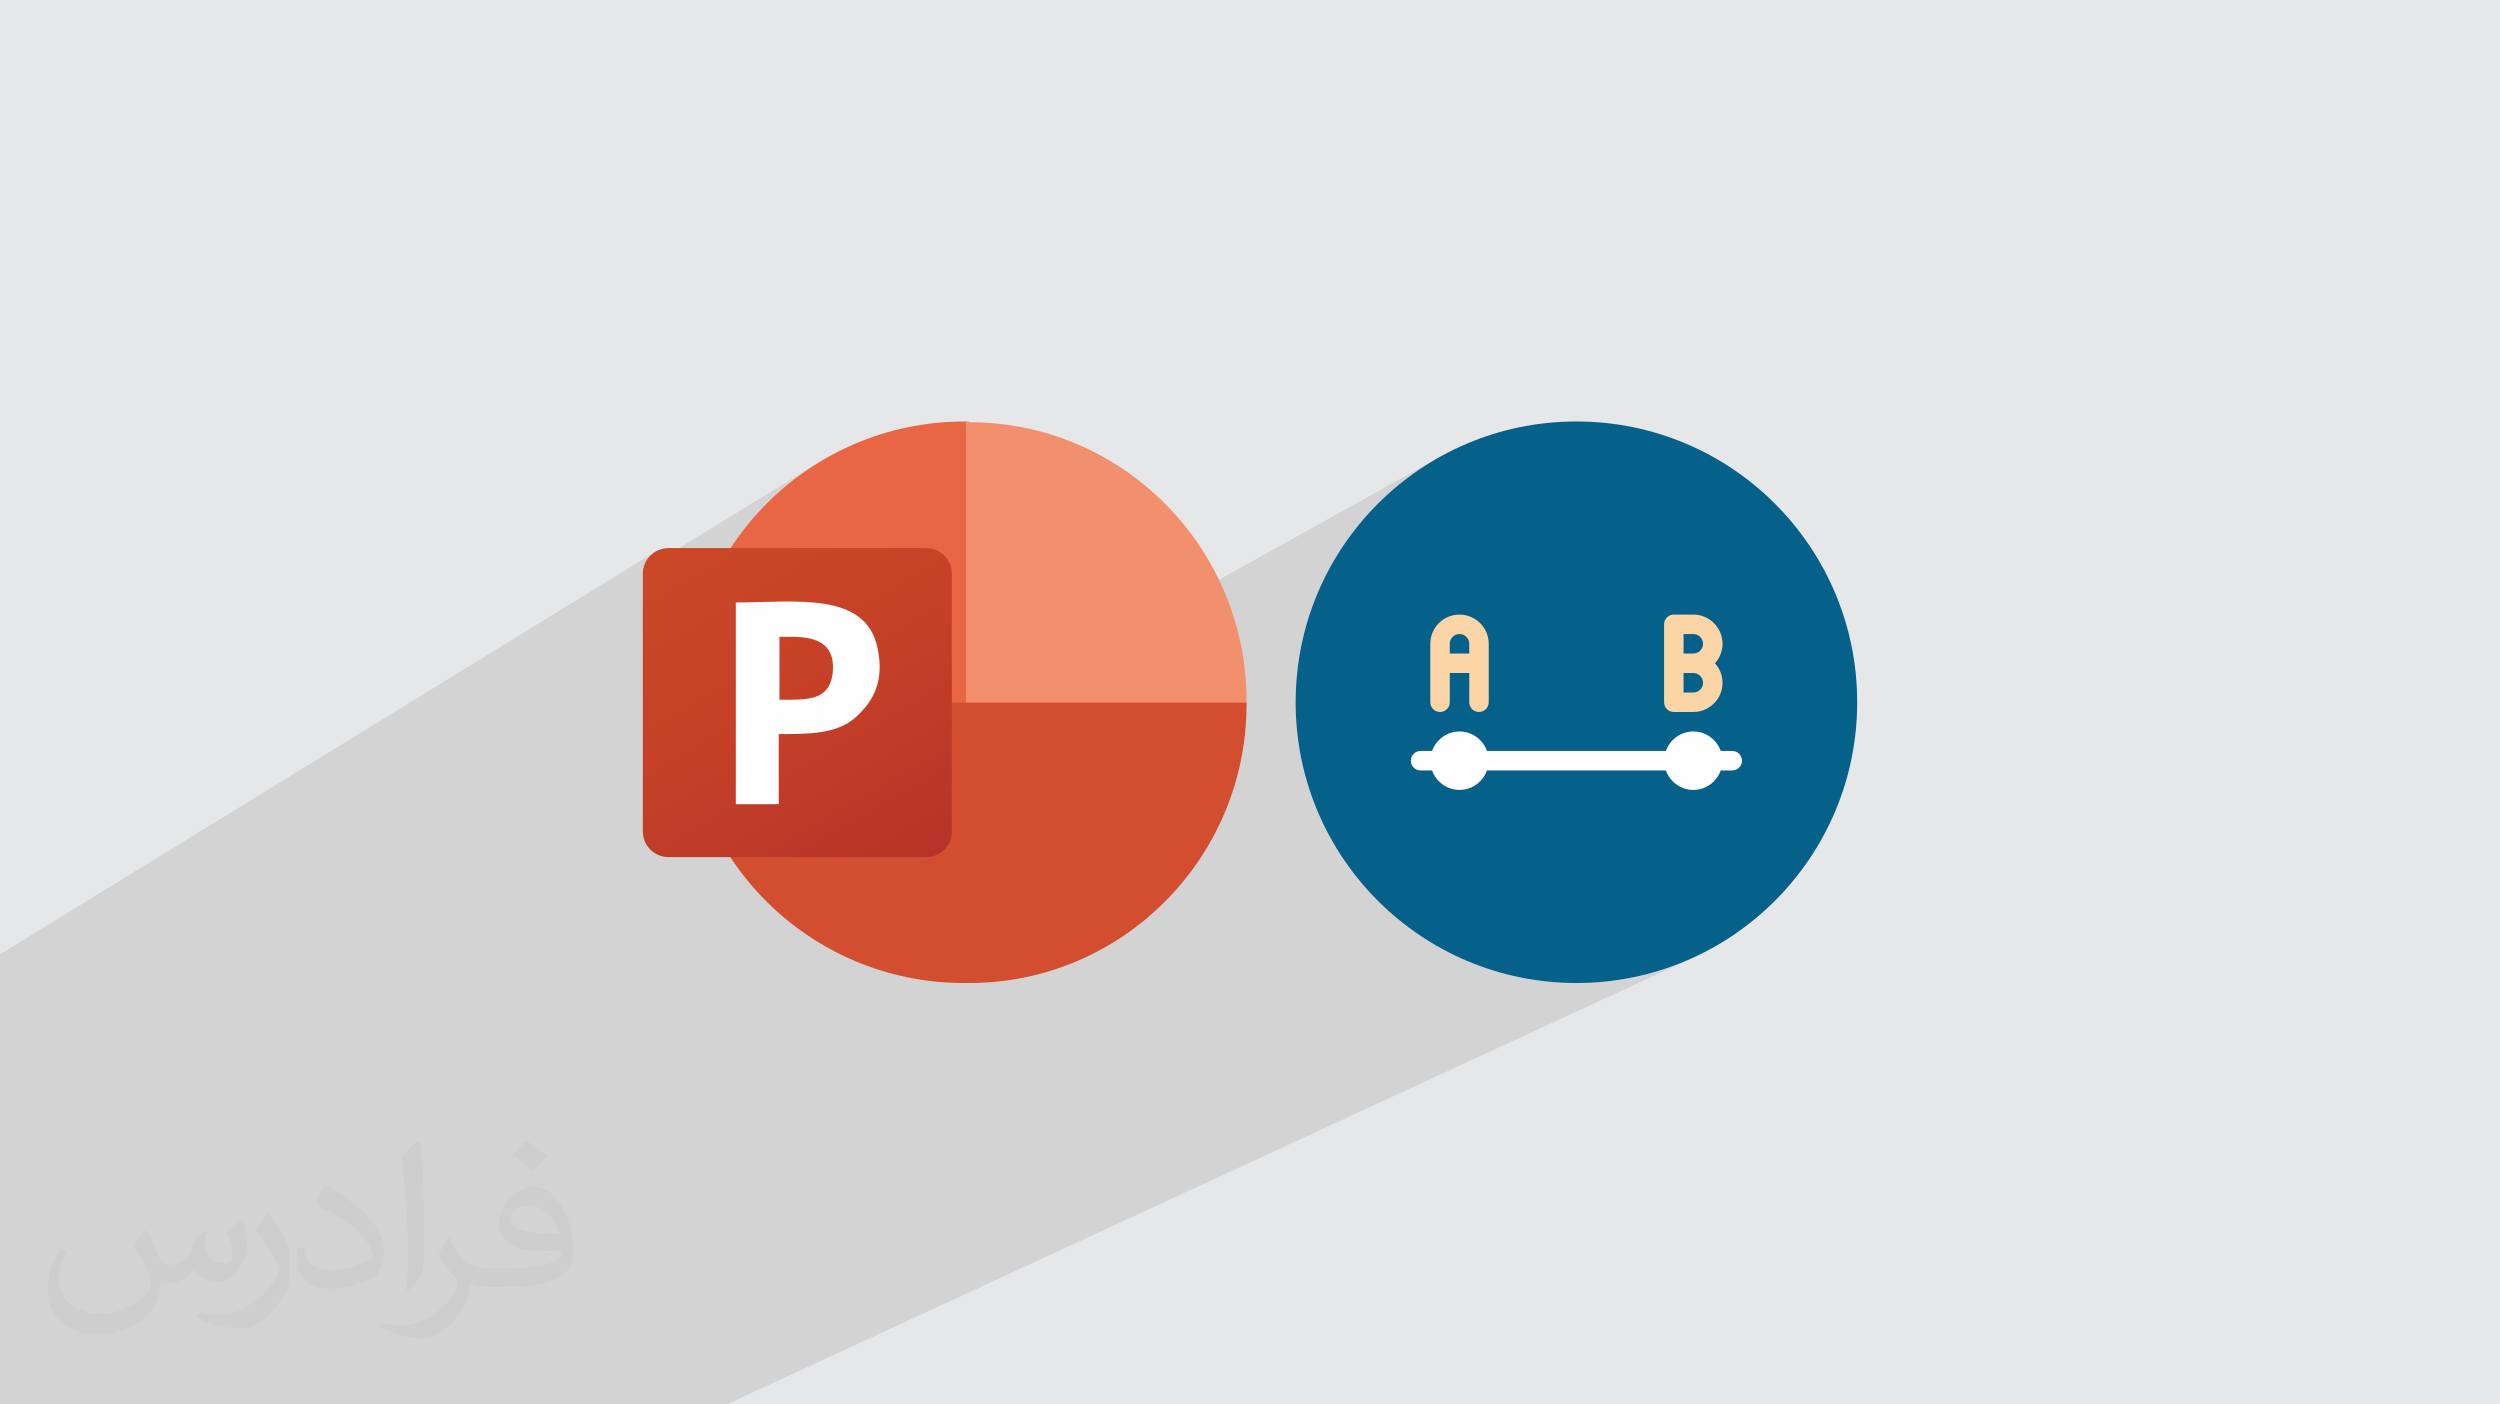 <?xml version="1.0" encoding="UTF-8"?>
<!DOCTYPE svg PUBLIC "-//W3C//DTD SVG 1.0//EN" "http://www.w3.org/TR/2001/REC-SVG-20010904/DTD/svg10.dtd">
<!-- Creator: CorelDRAW -->
<svg xmlns="http://www.w3.org/2000/svg" xml:space="preserve" width="94.192mm" height="52.917mm" version="1.0" style="shape-rendering:geometricPrecision; text-rendering:geometricPrecision; image-rendering:optimizeQuality; fill-rule:evenodd; clip-rule:evenodd"
viewBox="0 0 9404.92 5283.66"
 xmlns:xlink="http://www.w3.org/1999/xlink"
 xmlns:xodm="http://www.corel.com/coreldraw/odm/2003">
 <defs>
  <style type="text/css">
   <![CDATA[
    .fil7 {fill:#FFFEFE}
    .fil10 {fill:#FEFEFE;fill-rule:nonzero}
    .fil9 {fill:#FCD5A6;fill-rule:nonzero}
    .fil8 {fill:#05608A;fill-rule:nonzero}
    .fil5 {fill:#D34D2F;fill-rule:nonzero}
    .fil3 {fill:#E96645;fill-rule:nonzero}
    .fil4 {fill:#F2906E;fill-rule:nonzero}
    .fil2 {fill:#373435;fill-opacity:0.031}
    .fil1 {fill:#2B2A29;fill-opacity:0.102}
    .fil0 {fill:#E6E7E8}
    .fil6 {fill:url(#id0)}
   ]]>
  </style>
  <linearGradient id="id0" gradientUnits="userSpaceOnUse" x1="2618.88" y1="1985.83" x2="3378.03" y2="3298.89">
   <stop offset="0" style="stop-opacity:1; stop-color:#CB4827"/>
   <stop offset="0.502" style="stop-opacity:1; stop-color:#C54027"/>
   <stop offset="1" style="stop-opacity:1; stop-color:#B73328"/>
  </linearGradient>
 </defs>
 <g id="Layer_x0020_1">
  <polygon class="fil0" points="-0,0 9404.92,0 9404.92,5283.66 -0,5283.66 "/>
  <path class="fil1" d="M1495.02 5283.66l-35.01 0 -149.79 0 -16.66 0 -36.16 0 -20.43 0 -313.84 0 -55.37 0 -99.9 0 -17.23 0 -166.46 0 -31.62 0 -0.46 0 -2.92 0 -7.01 0 -10.58 0 -0.58 0 -516.9 0 -14.1 0 0 -135.35 0 -42.44 0 -10.79 0 -3.73 0 -255.75 0 -2.26 0 -159.79 0 -10.17 0 -28.88 0 -108.38 0 -4.01 0 -22.07 0 -63.51 0 -2.35 0 -0.01 0 -50.87 0 -39.94 0 -6.29 0 -175.66 0 -9.51 0 -0.97 0 -8.78 0 -0.73 0 -25.3 0 -196.06 0 -137.5 0 -144.12 0 -12.13 0 -36.13 2460.82 -1511.81 -14.32 11.79 -11.79 14.32 -8.89 16.46 -5.61 18.23 -0.51 5.08 663.09 -406.14 -42.37 27.17 -40.95 29.12 -39.45 30.97 -37.9 32.79 -36.29 34.54 -34.59 36.22 -32.84 37.82 -31.02 39.38 -29.13 40.86 -27.19 42.29 -25.16 43.64 -10.46 20.37 939.18 -567.69 0 1057.58 68.85 27.75 1723.48 -957.84 -44.23 25.43 -42.86 27.47 -41.41 29.46 -39.9 31.35 -38.33 33.2 -36.68 34.97 -34.97 36.68 -33.2 38.33 -31.35 39.9 -29.46 41.41 -27.47 42.86 -25.43 44.23 -23.33 45.54 -21.15 46.79 -18.91 47.97 -16.6 49.08 -14.24 50.12 -11.79 51.1 -9.29 52.01 -6.72 52.86 -4.07 53.64 -0.94 37.06 563.66 -299.25 9.61 -4.63 10.09 -3.7 10.53 -2.72 10.9 -1.67 11.22 -0.57 11.22 0.57 10.9 1.67 10.53 2.72 10.09 3.7 9.61 4.63 9.07 5.51 8.47 6.33 7.82 7.1 7.1 7.82 6.33 8.47 5.51 9.07 4.63 9.61 3.7 10.09 2.72 10.53 1.67 10.9 0.57 11.22 0 219.89 -0.74 7.39 -2.14 6.88 -3.37 6.22 -4.47 5.43 -5.42 4.47 -6.23 3.37 -318.25 163.56 -2.44 2.49 1025.11 -526.78 6.88 -2.13 7.39 -0.75 73.3 0 11.22 0.57 10.9 1.67 10.53 2.72 10.09 3.7 9.61 4.63 9.07 5.51 8.47 6.34 7.82 7.1 7.1 7.81 6.33 8.47 5.51 9.07 4.63 9.61 3.7 10.09 2.72 10.53 1.67 10.9 0.57 11.22 -0.51 10.46 -1.49 10.17 -2.42 9.84 -3.3 9.47 -4.11 9.06 -4.89 8.61 -5.6 8.11 -6.28 7.59 6.28 7.59 5.6 8.12 4.89 8.61 4.11 9.06 3.3 9.47 2.42 9.84 1.49 10.16 0.51 10.46 -0.57 11.22 -1.67 10.9 -2.72 10.53 -3.7 10.09 -4.63 9.61 -5.51 9.07 -6.33 8.47 -7.1 7.82 -7.82 7.1 -8.47 6.33 -9.07 5.51 -321.35 159.89 95.66 0 123.72 -61.33 15.5 -6.5 16.6 -4.06 17.51 -1.41 17.51 1.41 16.6 4.06 15.5 6.5 14.19 8.72 12.65 10.71 10.92 12.49 8.99 14.04 6.83 15.37 43.4 0 7.39 0.75 6.88 2.13 6.22 3.38 5.43 4.47 4.47 5.42 3.37 6.22 2.13 6.89 0.75 7.39 -0.74 7.39 -2.14 6.88 -3.37 6.22 -4.47 5.43 -5.42 4.47 -4.35 2.36 555.97 2389.18 -555.97 -2389.18 -1.88 1.02 -78.77 38.33 -5.63 6.44 -12.66 10.71 -14.18 8.72 -1107.42 538.44 27.47 19.54 42.86 27.47 44.23 25.43 45.54 23.33 46.79 21.15 47.97 18.91 49.08 16.6 50.12 14.24 51.1 11.79 52.01 9.29 52.86 6.72 53.64 4.07 54.36 1.38 54.36 -1.38 53.64 -4.07 52.86 -6.72 52.01 -9.29 51.1 -11.79 50.12 -14.24 49.08 -16.6 47.97 -18.91 46.79 -21.15 -3413.19 1577.75 -109.69 111.99 109.69 -111.99 -242.26 111.99 -1092.78 0 -16.88 0 -38.02 0 -3.94 0 -86.25 0zm3443.49 -2278.08l319.02 -163.93 2.44 -2.49 -321.83 165.4 0.15 0.44 0.23 0.58z"/>
  <path class="fil2" d="M548.54 4627.69c17.95,27.21 29.6,53.36 40.96,82.43 8.45,16.91 12.93,48.09 52.57,48.09 11.61,0 28.28,-3.42 43.06,-11.61 16.63,-8.73 29.32,-21.94 35.94,-42l15.85 -53.36 38.57 -19.02 2.64 2.64c-5.27,20.09 -6.59,39.36 -6.59,54.43 0,44.63 38.57,61.56 69.22,61.56 17.95,0 34.09,-8.73 34.09,-25.11 0,-21.13 -8.98,-57.06 -20.62,-89.29 17.95,-17.95 35.94,-35.94 56.53,-50.47l3.17 1.6c8.98,38.04 14,75.56 14,100.66 0,24.57 -10.83,51.79 -19.81,69.49 -18.49,34.87 -51.25,62.62 -90.87,62.62 -30.1,0 -63.65,-15.07 -86.66,-43.06l-1.32 0c-21.66,26.96 -55.22,51.25 -108.86,51.25l-16.63 0c-2.64,35.41 -10.29,60.49 -21.94,82.95 -31.95,62.34 -126.81,106.47 -216.1,106.47 -124.17,0 -186.51,-71.59 -186.51,-166.96 0,-58.91 19.27,-113.6 48.88,-152.42l24.29 10.04c-18.49,35.41 -30.91,68.68 -30.91,101.45 0,89.29 72.66,131.83 156.4,131.83 77.68,0 173.83,-49.41 191.28,-106.72 -6.59,-62.62 -30.1,-91.93 -66.04,-148.99 10.83,-19.02 24.83,-38.04 42.28,-58.38l3.17 0 0 0 0 0 -0.02 -0.09zm1432.13 -336.04c26.15,16.39 51.79,35.66 76.87,57.85 -14,19.81 -31.45,37.79 -53.11,53.64 -25.11,-20.34 -50.19,-37.79 -75.84,-56.27 17.42,-19.55 34.62,-38.29 52.04,-55.22l0 0 0 0 0 0 0 0 0 0 0.03 0zm13.47 244.11c-42.28,0 -76.87,27.75 -76.87,48.34 0,44.13 84.53,57.85 185.72,57.31 -12.68,-51.79 -57.06,-105.68 -108.86,-105.68l0.01 0.03zm-94.86 236.19c54.96,0 103.04,-1.6 139.74,-10.83 40.96,-10.29 75.56,-30.91 75.56,-45.17 0,-3.7 0,-8.19 -1.32,-11.89 -22.98,2.11 -49.41,2.11 -72.38,2.11 -74.49,0 -131.55,-16.91 -154.02,-58.66 -5.55,-11.61 -9.51,-24.57 -9.51,-39.36 0,-40.43 17.42,-79.79 48.09,-107 25.61,-22.45 53.89,-36.44 82.67,-36.44 52.04,0 93.51,41.75 122.57,107.54 15.85,35.94 26.68,77.4 26.68,129.72 0,34.87 -9.51,64.19 -31.17,85.85 -40.43,39.11 -114.92,53.89 -229.04,53.89l-51.79 0 0 0 -13.47 0c-28.28,0 -48.62,-5.02 -64.72,-17.42l-2.64 0c0.79,6.59 1.32,12.93 1.32,19.02 0,25.61 -8.45,58.38 -25.61,84.53 -50.72,75.3 -105.68,108.04 -153.24,108.04 -48.09,0 -107,-18.49 -160.11,-42.54l9.51 -18.49c17.17,7.13 40.96,11.89 73.7,11.89 85.85,0 198.66,-82.43 212.66,-163 -3.17,-6.59 -8.98,-15.32 -17.17,-24.57 -25.11,-29.85 -40.96,-54.68 -55.75,-80.83 12.68,-25.11 24.29,-45.17 35.13,-63.4l4.49 -0.53c36.72,74.77 69.99,117.55 144.23,117.55l11.61 0 0 0 53.89 0 0 0 0 0 0 0 0 0 0 0 0.09 0.01zm-371.98 79c6.34,-34.34 6.87,-72.91 6.87,-108.86l0 -53.36c0,-99.6 -12.68,-244.36 -22.98,-338.68 17.95,-19.27 43.06,-42 62.87,-57.31l5.81 1.6c13.47,118.62 16.63,256 16.63,383.06 0,33.3 -1.32,65.79 -4.49,89.55 -1.85,30.1 -19.27,52.83 -56.53,87.7l-8.19 -3.7zm-382.8 -157.19c1.85,46.77 24.83,83.49 105.15,83.49 49.93,0 92.19,-12.93 138.96,-35.13 8.45,-3.7 12.93,-8.73 12.93,-12.93 0,-29.32 -22.45,-68.15 -60.23,-103.55 -36.72,-33.3 -85.34,-62.62 -130.76,-82.18 -15.6,-6.59 -20.62,-13.47 -20.62,-20.09 0,-13.47 17.95,-41.75 32.77,-62.09l5.02 -0.53c52.04,27.21 110.17,67.64 153.24,112.53 39.11,41.47 63.4,83.49 63.4,129.19 0,33.81 -10.29,65.51 -26.96,95.11 -57.06,28.79 -117.83,50.72 -178.06,50.72 -73.17,0 -123.1,-34.34 -123.1,-114.92 0,-8.73 0,-22.19 3.17,-39.64l25.11 0 0 0 0 0 0 0 0 0 0 0 -0.02 0zm-132.37 -132.9l45.45 73.45c16.63,27.21 32.23,56.81 32.23,103.55l0 59.7c0,48.34 -30.91,100.13 -80.83,151.38 -39.11,34.62 -73.7,49.41 -105.68,49.41 -47.55,0 -101.98,-14.79 -164.85,-41.75l7.13 -18.49c19.81,5.27 42.79,9.77 71.06,9.77 90.36,-0.53 182.8,-66.57 225.08,-147.15 5.02,-9.26 6.87,-17.95 6.87,-24.04 0,-9.26 -5.02,-19.55 -8.98,-28.79 -22.98,-43.31 -48.62,-82.95 -76.87,-119.68 14.79,-23.25 29.6,-45.7 45.7,-67.9l3.7 0.53 0 0 0 0 0 0 0 0 0 0 -0.02 0.01z"/>
  <g id="_1776399682768">
   <g>
    <path class="fil3" d="M3793.4 2748.14l-158.77 -1162.55 -10.76 0c-575.88,2.68 -1044.13,468.25 -1044.13,1044.13l0 10.76 1213.66 104.96 0 2.7 0 0z"/>
    <path class="fil4" d="M3645.39 1585.59l-10.76 0 0 1057.58 527.44 212.61 527.45 -212.61 0 -10.76c-2.71,-575.88 -468.26,-1044.14 -1044.14,-1044.14l0.01 -2.68z"/>
    <path class="fil5" d="M4689.52 2643.17l0 10.76c-2.71,575.89 -468.26,1044.14 -1044.14,1044.14l-24.22 0c-575.89,-2.69 -1044.14,-468.25 -1044.14,-1044.14l0 -10.76 2112.5 0z"/>
    <path class="fil6" d="M2515.13 2061.91l968.78 0c53.82,0 96.87,43.04 96.87,96.87l0 968.78c0,53.81 -43.04,96.87 -96.87,96.87l-968.78 0c-53.81,0 -96.87,-43.05 -96.87,-96.87l0 -968.78c0,-53.82 43.04,-96.87 96.87,-96.87z"/>
    <path class="fil7" d="M2929.57 2395.6l51.12 0c99.57,0 166.84,32.28 150.69,145.31 -16.15,96.87 -99.57,91.49 -199.14,91.49l0 -40.37 0 -196.44 -2.68 0 0 0.01zm0 365.98c113.03,0 217.98,0 287.93,-61.91 69.98,-61.9 110.33,-139.93 83.42,-263.71 -45.74,-212.6 -312.17,-169.52 -532.82,-169.52l0 758.88 161.47 0 0 -261.03 0 -2.7 0 -0.01z"/>
   </g>
   <g>
    <circle class="fil8" cx="5930.42" cy="2641.83" r="1056.24"/>
    <path class="fil9" d="M5417.35 2678.47c20.26,0 36.64,-16.4 36.64,-36.64l0 -109.94 73.3 0 0 109.94c0,20.26 16.4,36.64 36.64,36.64 20.26,0 36.64,-16.4 36.64,-36.64l0 -219.89c0,-60.63 -49.32,-109.94 -109.94,-109.94 -60.63,0 -109.94,49.32 -109.94,109.94l0 219.89c0.01,20.26 16.4,36.64 36.65,36.64l0 0zm36.64 -256.53c0,-20.22 16.43,-36.64 36.64,-36.64 20.23,0 36.65,16.43 36.65,36.64l0 36.64 -73.3 0 0 -36.64zm842.9 256.53l73.3 0c60.63,0 109.94,-49.32 109.94,-109.94 0,-28.26 -11.01,-53.8 -28.6,-73.3 17.58,-19.49 28.6,-45.03 28.6,-73.3 0,-60.62 -49.32,-109.94 -109.94,-109.94l-73.3 0c-20.25,0 -36.64,16.4 -36.64,36.65l0 293.19c0,20.26 16.4,36.64 36.64,36.64zm36.65 -293.19l36.65 0c20.22,0 36.64,16.43 36.64,36.64 0,20.23 -16.43,36.65 -36.64,36.65l-36.65 0 0 -73.3zm0 146.6l36.65 0c20.22,0 36.64,16.43 36.64,36.64 0,20.22 -16.43,36.64 -36.64,36.64l-36.65 0 0 -73.29z"/>
    <path class="fil10" d="M6516.79 2825.07l-43.4 0c-15.18,-42.57 -55.48,-73.3 -103.19,-73.3 -47.72,0 -88.02,30.73 -103.19,73.3l-673.16 0c-15.18,-42.57 -55.48,-73.3 -103.19,-73.3 -47.72,0 -88.02,30.73 -103.19,73.3l-43.4 0c-20.26,0 -36.64,16.4 -36.64,36.65 0,20.25 16.4,36.64 36.64,36.64l43.4 0c15.18,42.57 55.48,73.3 103.19,73.3 47.72,0 88.02,-30.73 103.19,-73.3l673.17 0c15.18,42.57 55.48,73.3 103.19,73.3 47.72,0 88.01,-30.73 103.19,-73.3l43.39 0c20.26,0 36.64,-16.4 36.64,-36.64 0,-20.26 -16.4,-36.65 -36.64,-36.65l0 0z"/>
   </g>
  </g>
 </g>
</svg>
